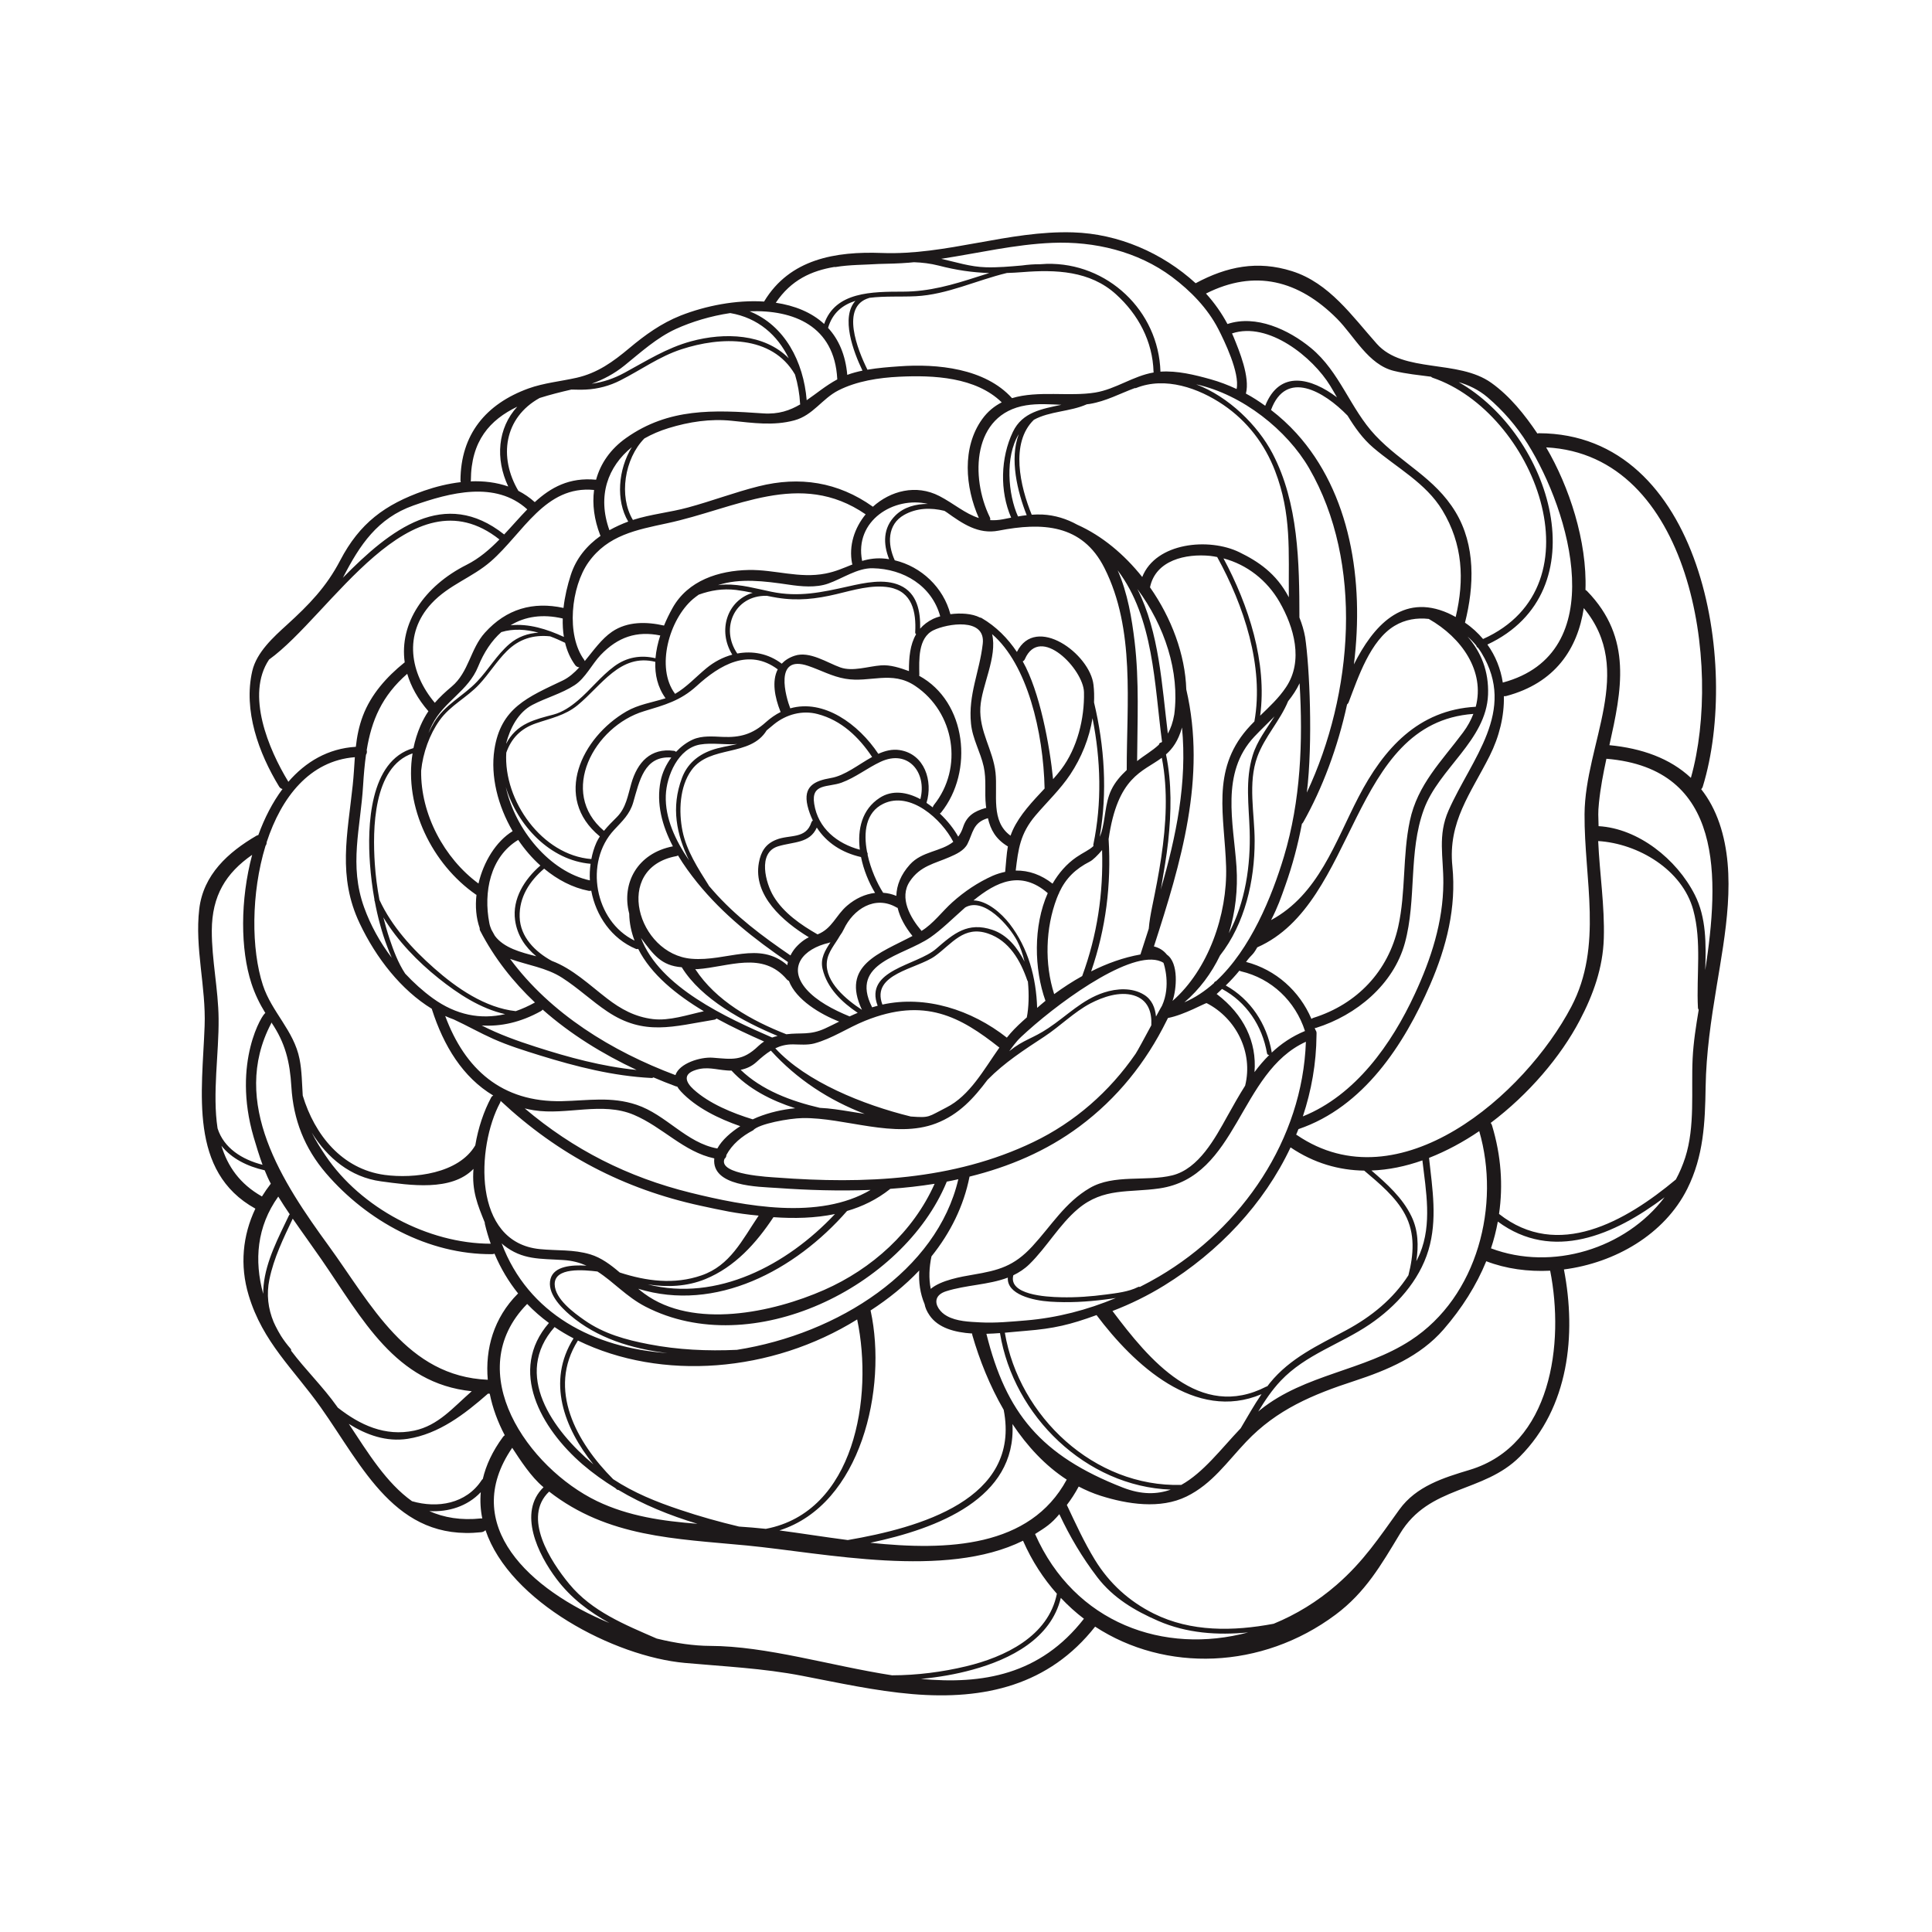 <svg version="1.0" preserveAspectRatio="xMidYMid meet" height="185" viewBox="0 0 138.75 138.75" zoomAndPan="magnify" width="185" xmlns:xlink="http://www.w3.org/1999/xlink" xmlns="http://www.w3.org/2000/svg"><defs><clipPath id="3b55f6b7f6"><path clip-rule="nonzero" d="M 14 16.543 L 125 16.543 L 125 122 L 14 122 Z M 14 16.543"></path></clipPath></defs><g clip-path="url(#3b55f6b7f6)"><path fill-rule="nonzero" fill-opacity="1" d="M 115.367 54.492 C 115.141 55.539 114.938 56.598 114.832 57.652 C 114.754 58.402 114.789 58.582 114.805 59.332 C 117.641 59.492 120.414 61.695 121.715 64.262 C 122.547 65.898 122.527 67.801 122.465 69.668 C 123.469 63.102 123.859 55.195 115.367 54.492 Z M 111.039 32.129 C 112.695 34.945 113.988 38.871 113.863 42.367 C 113.898 42.391 113.938 42.406 113.973 42.445 C 117.273 45.828 116.449 49.605 115.582 53.516 C 117.898 53.738 119.93 54.453 121.434 55.863 C 123.715 47.781 121.426 32.656 111.039 32.129 Z M 109.703 31.859 C 108.922 30.609 107.949 29.488 106.828 28.531 C 106.188 27.988 105.488 27.66 104.754 27.441 C 111.398 31.219 114.93 42.492 106.82 46.289 C 107.406 47.105 107.773 48.035 107.926 49.02 C 115.742 46.926 112.77 36.746 109.703 31.859 Z M 102.777 27.055 C 101.891 26.938 100.988 26.852 100.109 26.637 C 98.262 26.191 97.258 24.129 96.02 22.887 C 93.266 20.125 90.117 19.312 86.609 21.082 C 87.207 21.738 87.734 22.484 88.152 23.27 C 90.191 22.586 92.539 23.664 94.148 24.992 C 96.227 26.703 96.965 29.348 98.777 31.273 C 100.676 33.289 103.039 34.305 104.527 36.762 C 105.98 39.16 105.875 42.098 105.211 44.719 C 105.719 45.062 106.145 45.461 106.508 45.891 C 115.078 42.055 110.137 29.582 102.887 27.129 C 102.84 27.113 102.805 27.086 102.777 27.055 Z M 84.168 19.887 C 81.711 18.051 78.59 17.316 75.566 17.441 C 72.883 17.551 70.254 18.18 67.598 18.586 C 68.664 18.828 69.688 19.164 70.812 19.195 C 71.672 19.219 72.531 19.141 73.391 19.066 C 73.816 19.008 74.246 18.973 74.68 18.977 C 74.844 18.969 75.004 18.953 75.168 18.949 C 79.527 18.844 83.207 22.309 83.34 26.691 C 84.543 26.609 85.797 26.918 86.941 27.238 C 87.586 27.418 88.207 27.656 88.809 27.938 C 89.051 26.777 87.918 24.457 87.496 23.633 C 86.723 22.133 85.508 20.891 84.168 19.887 Z M 65.637 18.832 C 65.512 18.844 65.387 18.859 65.262 18.867 C 64.547 18.926 63.82 18.941 63.102 18.957 C 62.07 19.023 61.008 19.008 60.012 19.176 C 59.977 19.18 59.949 19.176 59.918 19.172 C 58.289 19.445 56.816 20.098 55.715 21.742 C 57.051 21.941 58.273 22.422 59.188 23.266 C 59.988 20.938 62.645 20.949 64.871 20.945 C 66.742 20.941 68.43 20.449 70.203 19.875 C 70.484 19.785 70.766 19.695 71.047 19.609 C 69.848 19.57 68.691 19.406 67.414 19.074 C 66.816 18.922 66.227 18.852 65.637 18.832 Z M 53.828 22.355 C 56.363 23.371 57.707 25.98 57.934 28.742 C 58.633 28.266 59.297 27.695 60.133 27.246 C 60.133 27.234 60.129 27.227 60.129 27.219 C 59.93 23.402 56.984 22.238 53.828 22.355 Z M 48.547 23.621 C 47.156 24.258 46.031 25.293 44.852 26.246 C 44.113 26.844 43.332 27.254 42.492 27.559 C 43.309 27.445 44.07 27.195 44.852 26.77 C 46.441 25.91 47.871 24.992 49.629 24.512 C 52.039 23.855 54.898 23.961 56.645 25.73 C 55.844 24.082 54.457 22.828 52.445 22.484 C 51.043 22.691 49.672 23.109 48.547 23.621 Z M 41.035 27.977 C 40.25 28.156 39.48 28.352 38.754 28.582 C 36.195 30 35.801 32.836 37.227 35.25 C 37.645 35.465 38.039 35.73 38.406 36.062 C 39.559 35.008 40.883 34.266 42.809 34.453 C 43.125 33.297 43.832 32.254 44.973 31.449 C 48.035 29.289 51.25 29.441 54.805 29.688 C 55.922 29.766 56.734 29.473 57.473 29.039 C 57.469 29.027 57.461 29.016 57.461 29.004 C 57.422 28.281 57.297 27.574 57.094 26.898 C 55.434 24.035 51.75 24.164 48.934 25.086 C 47.352 25.602 46.027 26.57 44.562 27.312 C 43.785 27.711 42.945 27.934 42.078 27.977 C 41.727 27.996 41.379 27.984 41.035 27.977 Z M 33.816 34.508 C 33.816 34.531 33.805 34.551 33.801 34.57 C 34.73 34.531 35.648 34.641 36.5 34.938 C 35.559 32.945 35.738 30.746 37.148 29.207 C 35.191 30.148 33.824 31.656 33.816 34.508 Z M 29.695 36.301 C 27.113 37.215 25.84 39.133 24.645 41.457 C 24.637 41.473 24.625 41.484 24.617 41.5 C 28.062 37.988 31.926 34.992 36.207 38.383 C 36.773 37.781 37.309 37.156 37.867 36.582 C 35.59 34.508 32.305 35.379 29.695 36.301 Z M 19.324 47.367 C 17.629 49.891 19.301 53.828 20.691 56.113 C 20.695 56.125 20.695 56.141 20.703 56.152 C 21.945 54.715 23.555 53.754 25.555 53.633 C 25.637 52.898 25.773 52.172 26.059 51.414 C 26.645 49.863 27.77 48.609 29.039 47.586 C 29.051 47.578 29.059 47.578 29.066 47.574 C 28.668 44.766 30.453 42.102 33.504 40.566 C 34.414 40.109 35.168 39.457 35.867 38.742 C 29.496 33.699 23.75 44.188 19.324 47.367 Z M 19.152 60.48 C 19.152 60.574 19.133 60.664 19.07 60.742 C 18.02 64.168 18.043 68.195 18.879 70.746 C 19.512 72.684 21.109 74.012 21.512 76.055 C 21.684 76.914 21.684 77.801 21.742 78.68 C 22.594 81.504 24.562 83.965 27.629 84.379 C 29.734 84.66 32.945 84.285 34.133 82.254 C 34.344 80.992 34.75 79.793 35.273 78.82 C 35.312 78.746 35.367 78.703 35.422 78.676 C 33.238 77.371 31.859 75.113 31.016 72.477 C 31.012 72.469 31.016 72.461 31.012 72.449 C 28.816 71.109 27.008 68.801 25.832 66.316 C 24.234 62.953 24.957 59.934 25.332 56.383 C 25.406 55.688 25.438 55.027 25.484 54.379 C 22.238 54.633 20.207 57.258 19.152 60.48 Z M 15.211 66.824 C 15.203 68.938 15.676 71.027 15.699 73.148 C 15.727 75.652 15.242 78.527 15.625 81.035 C 16.074 82.449 17.375 83.273 18.855 83.652 C 18.613 82.988 18.398 82.285 18.215 81.66 C 16.645 76.273 18.891 72.738 19.059 72.758 C 18.645 72.086 18.309 71.398 18.059 70.633 C 17.258 68.184 17.246 64.625 18.109 61.391 C 16.219 62.707 15.223 64.324 15.211 66.824 Z M 18.812 85.926 C 19.008 85.609 19.219 85.305 19.449 85.008 C 19.293 84.723 19.145 84.391 19.008 84.047 C 17.766 83.77 16.625 83.199 15.902 82.285 C 16.344 83.746 17.207 85.02 18.812 85.926 Z M 18.902 92.922 C 18.902 92.727 18.91 92.527 18.93 92.32 C 19.105 90.539 20.004 88.863 20.758 87.273 C 20.773 87.242 20.789 87.227 20.812 87.211 C 20.527 86.789 20.246 86.367 19.984 85.934 C 18.441 88.094 18.246 90.516 18.902 92.922 Z M 19.648 94.934 C 19.691 95.031 19.734 95.125 19.781 95.219 C 19.902 95.469 20.039 95.707 20.18 95.941 C 20.383 96.258 20.609 96.562 20.863 96.852 C 20.91 96.898 20.918 96.953 20.906 97.004 C 21.941 98.379 23.195 99.59 24.195 101 C 24.215 101.027 24.234 101.059 24.258 101.09 C 25.848 102.336 27.648 103.184 29.75 102.742 C 31.48 102.375 32.527 101.094 33.879 99.914 C 28.383 99.348 26.035 94.723 23.074 90.434 C 22.375 89.422 21.68 88.473 21.023 87.52 C 20.355 88.93 19.664 90.34 19.348 91.879 C 19.121 92.965 19.258 93.988 19.648 94.934 Z M 29.59 107.812 C 31.414 108.34 33.48 108.004 34.594 106.297 C 34.617 106.262 34.645 106.238 34.672 106.219 C 34.902 105.23 35.367 104.223 36.117 103.203 C 36.156 103.148 36.203 103.105 36.25 103.074 C 35.75 102.129 35.375 101.117 35.172 100.094 C 35.129 100.09 35.09 100.086 35.047 100.086 C 33.371 101.559 31.52 102.984 29.277 103.332 C 27.746 103.566 26.32 103.055 25.051 102.258 C 26.434 104.348 27.742 106.496 29.59 107.812 Z M 34.559 109.047 C 34.59 109.043 34.609 109.055 34.637 109.055 C 34.508 108.438 34.473 107.805 34.527 107.164 C 33.559 108.188 32.203 108.598 30.832 108.523 C 31.883 108.988 33.098 109.203 34.559 109.047 Z M 43.766 116.559 C 42.336 115.762 41.027 114.801 39.965 113.391 C 38.641 111.633 37.168 108.621 39.035 106.809 C 39.02 106.793 39.004 106.781 38.988 106.77 C 38.148 106.062 37.387 104.902 36.785 103.977 C 32.973 109.543 38.078 114.203 43.766 116.559 Z M 50.984 118.203 C 55.051 118.211 59.637 119.629 64.066 120.316 C 65.863 120.312 67.676 120.078 69.387 119.668 C 72.156 119.004 75.289 117.523 75.902 114.457 C 74.941 113.375 74.113 112.113 73.477 110.664 C 73.473 110.66 73.477 110.652 73.473 110.648 C 67.871 113.422 59.242 111.535 53.633 110.992 C 48.48 110.5 43.66 110.406 39.438 107.121 C 37.492 108.969 39.531 112.121 40.883 113.758 C 42.504 115.727 44.871 116.676 47.164 117.676 C 48.543 118.016 49.863 118.199 50.984 118.203 Z M 77.844 116.254 C 77.258 115.809 76.703 115.305 76.184 114.754 C 75.48 117.684 72.562 119.164 69.863 119.906 C 68.664 120.238 67.406 120.457 66.133 120.574 C 70.555 120.984 74.699 120.293 77.844 116.254 Z M 89.637 117.234 C 87.445 117.453 85.227 117.297 83.184 116.41 C 81.48 115.668 79.941 114.754 78.809 113.277 C 77.723 111.855 76.836 110.363 76.078 108.742 C 75.48 109.457 75.09 109.691 74.336 110.168 C 77.172 116.598 83.621 118.848 89.637 117.234 Z M 96 113.812 C 97.938 112.121 99.031 110.445 100.496 108.414 C 101.711 106.73 103.664 106.129 105.547 105.562 C 111.445 103.781 112.355 96.445 111.328 91.258 C 109.738 91.336 108.16 91.125 106.738 90.578 C 106.031 92.309 104.996 93.949 103.672 95.477 C 101.992 97.41 99.637 98.398 97.266 99.176 C 94.293 100.145 91.695 101.223 89.5 103.539 C 88.129 104.98 87.051 106.574 85.215 107.473 C 83.32 108.402 80.957 108.027 79.035 107.418 C 78.488 107.242 77.969 107.02 77.469 106.758 C 77.211 107.242 76.926 107.68 76.617 108.082 C 77.246 109.414 77.859 110.758 78.629 112.016 C 79.664 113.707 81.086 115 82.859 115.883 C 85.527 117.211 88.578 117.16 91.469 116.613 C 93.07 115.957 94.605 115.027 96 113.812 Z M 119.543 85.984 C 115.934 88.703 111.504 90.633 107.57 87.73 C 107.449 88.383 107.289 89.023 107.078 89.652 C 111.477 91.309 116.754 89.676 119.543 85.984 Z M 106.977 54.297 C 105.621 56.988 103.98 59.02 104.305 62.215 C 104.602 65.172 103.883 68.004 102.711 70.711 C 100.836 75.035 97.926 79.504 93.25 81.09 C 93.199 81.223 93.141 81.355 93.086 81.488 C 93.105 81.496 93.125 81.508 93.145 81.52 C 100.488 86.52 109.512 78.641 112.848 72.297 C 115.137 67.941 113.766 63.129 113.797 58.469 C 113.832 53.359 117.473 48.164 113.742 43.672 C 113.301 46.602 111.684 49.055 108.168 49.988 C 108.109 50.004 108.059 50 108.004 49.996 C 108.035 51.414 107.68 52.898 106.977 54.297 Z M 106.867 49.887 C 106.738 53.172 103.324 55.195 102.254 58.141 C 101.137 61.191 101.746 64.594 100.895 67.719 C 100.078 70.711 97.398 72.914 94.523 73.816 C 94.488 73.828 94.457 73.824 94.422 73.824 C 94.441 73.875 94.457 73.922 94.473 73.973 C 94.52 74.027 94.551 74.105 94.551 74.203 C 94.551 74.246 94.547 74.285 94.547 74.328 C 94.547 74.336 94.547 74.344 94.547 74.352 C 94.531 76.379 94.18 78.328 93.566 80.176 C 97.352 78.652 99.945 74.977 101.609 71.379 C 102.777 68.867 103.641 66.211 103.656 63.414 C 103.668 61.527 103.234 59.996 104.035 58.195 C 105.688 54.469 108.941 51.082 106.402 46.898 C 106.324 46.77 106.238 46.645 106.145 46.52 C 106.082 46.492 106.035 46.434 106.02 46.359 C 105.832 46.133 105.625 45.918 105.398 45.719 C 106.363 46.832 106.93 48.203 106.867 49.887 Z M 102.609 44.449 C 101.766 44.352 100.914 44.488 100.16 44.941 C 98.41 45.988 97.539 48.648 96.855 50.438 C 96.828 50.504 96.789 50.551 96.742 50.59 C 96.07 53.691 94.965 56.621 93.59 59.059 C 93.566 59.102 93.535 59.133 93.5 59.16 C 93.215 60.652 92.828 62.129 92.309 63.586 C 91.98 64.516 91.789 65.086 91.285 66.078 C 94.688 64.238 95.871 60.504 97.566 57.238 C 99.371 53.762 101.852 50.984 105.984 50.758 C 106.648 48.227 105.004 45.809 102.609 44.449 Z M 91.281 29.441 C 91.938 29.945 92.551 30.508 93.109 31.121 C 96.977 35.391 97.98 41.672 97.234 47.711 C 98.598 45.008 100.688 42.566 104.008 44.039 C 104.195 44.125 104.367 44.219 104.543 44.312 C 105.184 41.625 105.051 39.066 103.586 36.645 C 102.398 34.684 100.316 33.598 98.617 32.145 C 97.867 31.504 97.293 30.695 96.777 29.848 C 95.082 28.102 92.363 26.508 91.281 29.441 Z M 91.391 32.57 C 93.25 36.125 93.316 40.395 93.32 44.348 C 93.504 44.809 93.645 45.277 93.73 45.754 C 94.047 47.867 94.297 53.305 93.852 56.918 C 97.176 49.848 97.953 40.422 94.016 33.625 C 92.441 30.91 89.246 28.332 85.906 27.602 C 88.254 28.496 90.332 30.551 91.391 32.57 Z M 81.586 27.867 C 81.551 27.879 81.52 27.879 81.496 27.871 C 80.414 28.27 79.441 28.812 78.262 29.008 C 78.191 29.02 78.121 29.023 78.051 29.035 C 76.859 29.57 75.383 29.523 74.25 30.148 C 72.531 31.816 73.273 34.953 74.094 36.965 C 74.348 36.949 74.605 36.941 74.875 36.953 C 75.77 37 76.605 37.262 77.367 37.684 C 79.137 38.473 80.738 39.812 82.031 41.438 C 83.012 38.953 86.828 38.594 89.008 39.66 C 90.352 40.316 91.656 41.172 92.559 42.895 C 92.531 39.586 92.766 36.926 91.57 33.816 C 90.828 31.883 89.57 30.242 87.859 29.078 C 86.086 27.871 83.676 27.023 81.586 27.867 Z M 62.297 26.551 C 63.066 26.418 63.859 26.359 64.578 26.309 C 67.297 26.109 70.742 26.445 72.68 28.594 C 74.535 28.031 76.812 28.496 78.656 28.191 C 80.133 27.949 81.371 27 82.855 26.75 C 82.852 26.734 82.844 26.723 82.844 26.703 C 82.781 24.516 81.75 22.582 80.141 21.129 C 78.273 19.441 75.809 19.355 73.438 19.543 C 73.051 19.574 72.68 19.594 72.312 19.605 C 70.141 20.125 68.012 21.16 65.781 21.273 C 64.75 21.328 63.531 21.25 62.43 21.391 C 62.422 21.395 62.418 21.402 62.41 21.402 C 60.336 22.012 61.594 25.137 62.297 26.551 Z M 60.848 26.922 C 61.195 26.793 61.566 26.695 61.941 26.617 C 61.277 25.246 60.367 22.785 61.434 21.605 C 60.527 21.895 59.793 22.449 59.469 23.547 C 60.219 24.363 60.719 25.465 60.848 26.922 Z M 45.453 37.34 C 46.738 36.926 48.117 36.801 49.414 36.445 C 51.117 35.984 52.766 35.355 54.477 34.926 C 57.426 34.184 60.184 34.613 62.676 36.383 C 62.68 36.387 62.68 36.391 62.684 36.395 C 63.949 35.25 65.789 34.758 67.465 35.625 C 68.504 36.164 69.301 36.887 70.297 37.203 C 69.316 34.988 69.07 32.137 70.539 30.098 C 70.938 29.543 71.418 29.164 71.941 28.895 C 70.074 27.078 67.043 26.934 64.578 27.055 C 63.113 27.125 61.527 27.367 60.207 28.039 C 59.039 28.633 58.387 29.828 57.051 30.188 C 55.551 30.594 54.078 30.375 52.555 30.219 C 51.008 30.059 49.488 30.293 48.012 30.746 C 47.383 30.938 46.805 31.188 46.277 31.488 C 44.844 32.938 44.43 35.652 45.453 37.34 Z M 43.766 38.078 C 44.195 37.836 44.648 37.633 45.117 37.457 C 44.207 35.93 44.398 33.707 45.375 32.113 C 43.652 33.508 42.879 35.613 43.766 38.078 Z M 42.266 40.375 C 41.008 42.145 40.645 45.617 41.957 47.391 C 41.977 47.422 41.984 47.449 41.996 47.477 C 42.617 46.723 43.203 45.879 43.957 45.367 C 45.066 44.613 46.441 44.645 47.688 44.926 C 47.867 44.488 48.078 44.062 48.297 43.668 C 49.406 41.68 51.629 40.977 53.762 40.934 C 55.641 40.898 57.395 41.562 59.285 41.191 C 60.031 41.047 60.625 40.773 61.223 40.535 C 61.215 40.512 61.203 40.496 61.195 40.473 C 60.941 39.188 61.367 37.914 62.168 36.938 C 57.445 33.695 52.836 36.531 47.898 37.582 C 45.715 38.051 43.652 38.43 42.266 40.375 Z M 36.277 72.832 C 34.508 72.438 32.898 71.375 31.508 70.266 C 30 69.062 28.551 67.574 27.531 65.883 C 27.664 66.406 27.812 66.93 27.984 67.445 C 28.25 68.234 28.59 69.156 29.098 69.922 C 29.707 70.574 30.367 71.172 31.078 71.688 C 32.762 72.906 34.516 73.234 36.277 72.832 Z M 40.367 79.082 C 42.234 79.039 43.898 78.734 45.711 79.34 C 47.848 80.055 49.289 82.082 51.516 82.48 C 51.852 81.863 52.5 81.305 53.164 80.879 C 51.609 80.34 49.988 79.547 48.906 78.391 C 48.789 78.27 48.707 78.152 48.637 78.035 C 48.609 78.031 48.582 78.031 48.547 78.02 C 48.004 77.82 47.465 77.605 46.93 77.375 C 46.891 77.402 46.848 77.422 46.789 77.418 C 44.043 77.281 41.391 76.605 38.777 75.797 C 37.648 75.445 36.516 75.094 35.434 74.613 C 34.461 74.18 33.543 73.656 32.582 73.211 C 32.375 73.137 32.172 73.059 31.973 72.965 C 33.387 76.777 36.027 79.176 40.367 79.082 Z M 38.77 89.707 C 40.012 89.832 41.18 89.719 42.395 90.086 C 43.172 90.32 43.855 90.828 44.508 91.387 C 46.426 92.012 48.426 92.27 50.379 91.594 C 52.438 90.887 53.297 89.059 54.484 87.301 C 52.82 87.152 51.836 86.918 50.324 86.594 C 44.801 85.398 40.086 82.922 35.953 79.062 C 35.949 79.105 35.938 79.152 35.914 79.195 C 34.223 82.34 33.902 89.227 38.77 89.707 Z M 44.414 107.004 C 44.371 107.008 44.324 106.996 44.285 106.957 L 44.191 106.871 C 43.367 106.363 42.582 105.805 41.844 105.172 C 38.848 102.582 36.477 98.414 39.422 95.012 C 38.863 94.602 38.34 94.148 37.859 93.645 C 33.066 98.52 37.945 105.422 42.867 107.801 C 45.148 108.898 47.605 109.242 50.09 109.434 C 48.098 108.836 46.172 108.055 44.414 107.004 Z M 61.559 94.758 C 55.414 98.582 47.504 99.199 41.504 96.273 C 39.285 99.785 41.41 103.598 44.035 106.23 C 45.52 107.207 47.121 107.855 48.832 108.426 C 50.223 108.895 51.641 109.293 53.074 109.633 C 53.719 109.676 54.363 109.73 55 109.797 C 61.375 108.586 62.734 100.352 61.559 94.758 Z M 72.082 101.25 C 71.082 99.527 70.34 97.656 69.828 95.879 C 69.816 95.84 69.82 95.805 69.82 95.77 C 68.555 95.688 67.375 95.367 66.758 94.465 C 66.551 94.164 66.445 93.902 66.402 93.66 C 66.078 92.898 65.969 92.074 66.016 91.242 C 64.996 92.32 63.812 93.277 62.516 94.117 C 62.523 94.129 62.527 94.137 62.531 94.152 C 63.727 99.684 61.863 108.039 55.973 109.91 C 57.453 110.102 59.129 110.375 60.887 110.602 C 65.984 109.723 73.34 107.703 72.082 101.25 Z M 72.711 102.27 C 72.996 107.605 67.344 109.777 62.504 110.797 C 68.047 111.379 73.969 111.145 76.609 106.262 C 75.055 105.254 73.766 103.852 72.711 102.27 Z M 71.816 95.738 C 71.496 95.762 71.172 95.781 70.84 95.789 C 72.25 101.465 74.734 104.531 80.648 106.836 C 81.988 107.355 83.094 107.328 84.078 106.98 C 77.996 106.754 72.789 101.695 71.816 95.738 Z M 90.598 100.125 C 85.84 102.145 81.414 97.992 78.75 94.445 C 76.859 95.137 75.684 95.414 73.688 95.574 C 73.262 95.605 72.734 95.664 72.164 95.711 C 73.184 101.738 78.59 106.816 84.832 106.641 L 84.836 106.641 C 86.418 105.762 87.684 104.066 89.102 102.574 C 89.594 101.75 90.055 100.914 90.598 100.125 Z M 101.363 87.348 C 101.859 88.367 101.883 89.48 101.715 90.574 C 101.805 90.391 101.898 90.211 101.977 90.02 C 102.848 87.902 102.414 85.551 102.152 83.336 C 100.949 83.762 99.719 84.02 98.492 84.062 C 99.602 85.016 100.723 86.023 101.363 87.348 Z M 83.609 92.32 C 82.438 93.043 81.188 93.656 79.895 94.152 C 82.52 97.645 86.152 102.051 90.949 99.578 C 90.973 99.566 90.996 99.562 91.016 99.559 C 91.078 99.48 91.133 99.398 91.199 99.32 C 92.668 97.516 94.66 96.621 96.668 95.539 C 98.496 94.555 100.055 93.285 101.148 91.586 C 101.523 90.109 101.648 88.605 100.902 87.207 C 100.234 85.953 99.051 84.984 97.973 84.07 C 96.16 84.043 94.367 83.539 92.684 82.402 C 90.77 86.469 87.523 89.902 83.609 92.32 Z M 83.262 85.348 C 81.098 85.664 79.254 85.277 77.426 86.812 C 76.078 87.945 75.184 89.562 73.926 90.793 C 73.574 91.137 73.184 91.387 72.773 91.586 C 72.414 92.977 75.07 93.141 76.191 93.164 C 77.281 93.191 78.375 93.109 79.453 92.965 C 80.195 92.867 81.043 92.773 81.723 92.434 C 81.77 92.406 81.82 92.406 81.863 92.422 C 82.324 92.188 82.785 91.941 83.234 91.676 C 89.215 88.16 93.543 81.82 93.785 74.816 C 88.953 77.012 88.914 84.527 83.262 85.348 Z M 89.488 69.082 C 91.629 69.641 93.332 71.176 94.184 73.176 C 94.223 73.141 94.27 73.113 94.328 73.098 C 97.461 72.113 99.699 69.754 100.414 66.559 C 100.969 64.066 100.719 61.457 101.25 58.953 C 101.801 56.336 103.539 54.664 105.07 52.605 C 105.402 52.16 105.641 51.715 105.812 51.27 C 96.91 51.914 97.512 64.855 90.293 68.035 C 89.934 68.672 89.918 68.492 89.488 69.082 Z M 92.508 50.359 C 91.922 51.777 90.828 52.902 90.297 54.348 C 89.605 56.242 90.102 58.422 90.105 60.383 C 90.109 63.246 89.41 66.332 87.617 68.621 C 87 69.898 86.152 71.051 85.059 71.984 C 85.836 71.652 86.539 71.176 87.184 70.602 C 87.203 70.539 87.258 70.48 87.332 70.465 C 89.812 68.168 91.344 64.387 92.207 61.52 C 93.414 57.504 93.582 53.254 93.332 49.07 C 93.109 49.543 92.824 49.965 92.508 50.359 Z M 90.5 51.398 C 91.16 50.758 91.836 50.137 92.359 49.352 C 93.629 47.457 92.93 45.031 91.887 43.223 C 90.996 41.676 89.555 40.547 87.867 40.102 C 89.668 43.457 91.016 47.586 90.5 51.398 Z M 89.961 54.258 C 90.277 53.219 90.949 52.359 91.531 51.449 C 91.055 51.934 90.551 52.406 90.078 52.91 C 87.637 55.512 88.586 59.074 88.801 62.246 C 88.906 63.867 88.727 65.504 88.25 67.023 C 89.441 64.801 89.824 62.125 89.746 59.645 C 89.688 57.828 89.418 56.027 89.961 54.258 Z M 85.195 49.512 C 86.664 55.844 84.812 61.965 82.871 67.969 C 83.246 68.062 83.562 68.254 83.805 68.562 C 84.668 69.16 84.496 71.066 84.207 71.883 C 86.773 69.645 88.156 65.691 88.055 62.246 C 87.949 58.645 86.973 55.379 89.551 52.383 C 89.723 52.184 89.902 51.996 90.086 51.812 C 90.797 47.859 89.32 43.465 87.414 40.004 C 87.25 39.973 87.086 39.941 86.914 39.922 C 85.172 39.75 82.992 40.219 82.59 42.18 C 84.133 44.383 85.117 47.008 85.195 49.512 Z M 83.871 52.684 C 84.074 52.324 84.234 51.879 84.332 51.309 C 84.73 48.242 83.645 44.953 81.684 42.301 C 83.258 45.422 83.441 49.219 83.871 52.684 Z M 81.484 46.074 C 81.824 48.926 81.68 51.797 81.664 54.66 C 82.172 54.246 82.738 53.941 83.23 53.48 C 83.238 53.387 83.316 53.328 83.398 53.324 C 83.414 53.305 83.434 53.293 83.453 53.273 C 82.902 49.137 82.859 44.383 80.266 40.957 C 80.984 42.574 81.289 44.445 81.484 46.074 Z M 61.914 40.273 C 61.914 40.277 61.914 40.281 61.914 40.285 C 62.418 40.137 62.961 40.051 63.621 40.125 C 63.699 40.133 63.777 40.148 63.855 40.16 C 63.418 39.062 63.406 37.906 64.309 37.016 C 64.922 36.41 65.781 36.188 66.637 36.188 C 64.199 35.625 61.344 37.387 61.914 40.273 Z M 52.102 41.98 C 53.211 41.957 54.312 42.273 55.391 42.496 C 57.371 42.906 59.016 42.539 60.93 42.113 C 62.078 41.855 63.516 41.535 64.641 42.043 C 65.875 42.598 66.113 43.918 66.082 45.148 C 66.32 44.871 66.629 44.633 67.023 44.441 C 67.164 44.375 67.336 44.316 67.523 44.262 C 66.922 42.07 64.902 40.852 62.672 40.809 C 61.578 40.785 60.5 41.551 59.48 41.91 C 58.605 42.223 57.531 42.121 56.645 41.988 C 54.914 41.734 53.152 41.504 51.559 42.023 C 51.734 42.004 51.91 41.98 52.102 41.98 Z M 48.473 49.816 C 48.477 49.82 48.477 49.828 48.48 49.832 C 49.312 49.352 49.988 48.602 50.727 47.992 C 51.289 47.527 51.926 47.195 52.59 47.016 C 51.523 45.293 52.211 43.129 54.055 42.574 C 53.66 42.492 53.262 42.418 52.859 42.367 C 51.891 42.254 51.039 42.398 50.18 42.707 C 50.043 42.805 49.906 42.906 49.77 43.02 C 48.062 44.48 47.078 47.945 48.473 49.816 Z M 46.246 51.078 C 42.672 52.16 40.086 56.898 43.375 59.668 C 43.664 59.312 43.996 58.984 44.309 58.672 C 44.961 58.012 45.086 57.141 45.336 56.277 C 45.773 54.742 46.727 53.699 48.398 53.922 C 48.465 53.93 48.512 53.961 48.551 53.996 C 48.906 53.621 49.32 53.305 49.773 53.105 C 50.422 52.82 51.207 52.891 51.891 52.922 C 53.152 52.98 54.051 52.727 55 51.867 C 55.348 51.555 55.707 51.312 56.066 51.133 C 56.062 51.121 56.051 51.113 56.047 51.098 C 55.641 50.086 55.418 48.918 55.855 48.07 C 53.773 46.52 51.691 47.75 50.031 49.266 C 48.859 50.332 47.738 50.625 46.246 51.078 Z M 47.062 47.531 C 44.543 46.906 43.203 49.234 41.473 50.652 C 40.566 51.391 39.559 51.578 38.484 51.949 C 37.375 52.332 36.715 53.043 36.359 54.055 C 36.152 57.504 38.934 61.422 42.469 61.695 C 42.547 61.281 42.668 60.879 42.84 60.496 C 42.906 60.348 42.992 60.207 43.082 60.066 C 43.078 60.066 43.074 60.062 43.07 60.062 C 39.688 57.281 41.762 52.965 44.984 51.094 C 45.84 50.598 46.797 50.457 47.73 50.168 C 47.754 50.16 47.773 50.152 47.797 50.145 C 47.223 49.348 47.027 48.449 47.062 47.531 Z M 41.266 49.207 C 40.312 49.824 39.238 50.098 38.238 50.621 C 37.215 51.156 36.633 52.297 36.352 53.379 C 36.355 53.383 36.355 53.391 36.359 53.395 C 36.688 52.766 37.172 52.266 37.891 51.922 C 38.477 51.641 39.117 51.484 39.742 51.32 C 40.406 51.145 40.988 50.742 41.504 50.305 C 42.418 49.531 43.152 48.562 44.121 47.848 C 45.012 47.191 46.031 47.023 47.074 47.273 C 47.121 46.727 47.242 46.176 47.418 45.637 C 45.723 45.293 44.379 45.746 43.141 47.035 C 42.52 47.684 42.043 48.703 41.266 49.207 Z M 38.969 72.504 C 38.941 72.547 38.902 72.586 38.844 72.617 C 37.375 73.434 35.945 73.734 34.594 73.645 C 35.852 74.289 37.141 74.75 38.48 75.18 C 40.844 75.941 43.25 76.594 45.719 76.84 C 43.289 75.703 40.969 74.273 38.969 72.504 Z M 51.195 75.961 C 52.574 76.066 53.305 76.238 54.469 75.117 C 54.598 74.992 54.734 74.891 54.875 74.797 C 53.816 74.332 52.637 73.789 51.465 73.148 C 51.422 73.188 51.367 73.223 51.289 73.234 C 48.352 73.715 46.266 74.414 43.625 72.648 C 42.496 71.895 41.512 70.949 40.363 70.215 C 39.234 69.488 37.875 69.316 36.633 68.863 C 39.543 72.805 43.953 75.504 48.508 77.211 C 48.781 76.367 50.297 75.891 51.195 75.961 Z M 54.395 80.238 C 55.273 79.887 56.188 79.68 57.109 79.59 C 55.391 79.035 53.746 78.203 52.535 76.887 C 52.426 76.887 52.312 76.887 52.199 76.875 C 51.391 76.816 50.781 76.582 49.969 76.84 C 49 77.145 49.258 77.734 49.812 78.238 C 50.926 79.254 52.598 79.941 54.059 80.387 C 54.176 80.332 54.289 80.281 54.395 80.238 Z M 55.809 84.57 C 62.059 85.039 68.453 84.781 74.203 82.023 C 77.18 80.598 79.688 78.391 81.555 75.68 C 81.672 75.512 82.211 74.512 82.684 73.633 C 82.73 72.691 82.461 71.797 81.414 71.484 C 80.398 71.184 79.215 71.594 78.316 72.059 C 77.129 72.684 76.121 73.711 74.996 74.449 C 73.555 75.395 72.133 76.312 70.922 77.547 C 69.945 78.848 68.887 80.039 67.219 80.68 C 64.258 81.812 60.664 80.246 57.637 80.297 C 56.691 80.312 54.48 80.707 54.086 81.176 C 53.273 81.598 52.578 82.184 52.168 82.945 C 52.168 83.059 52.117 83.156 52.035 83.219 C 52.035 83.223 52.031 83.227 52.031 83.227 C 51.547 84.375 55.355 84.535 55.809 84.57 Z M 62.523 85.457 C 60.262 85.543 57.996 85.473 55.809 85.316 C 54.461 85.223 51.09 85.219 51.297 83.191 C 49.098 82.723 47.59 80.938 45.516 80.062 C 43.234 79.098 40.699 80.113 38.332 79.734 C 38.109 79.699 37.895 79.652 37.684 79.602 C 41.184 82.562 45.07 84.539 49.602 85.66 C 53.5 86.621 58.812 87.645 62.523 85.457 Z M 59.965 87.188 C 58.543 87.484 57.043 87.52 55.547 87.414 C 54.305 89.289 52.777 90.988 50.66 91.859 C 49.336 92.402 47.914 92.457 46.523 92.242 C 51.492 93.496 56.508 90.867 59.965 87.188 Z M 46.266 92.898 C 49.789 95.492 55.516 94.258 59.184 92.641 C 62.621 91.129 65.586 88.461 67.121 85.016 C 66.066 85.184 65 85.305 63.93 85.379 C 63.922 85.387 63.918 85.395 63.91 85.402 C 62.973 86.145 61.934 86.648 60.832 86.969 C 57.105 91.238 51.406 94.27 45.836 92.555 C 45.977 92.676 46.121 92.793 46.266 92.898 Z M 73.77 74.066 C 73.062 74.703 73.031 74.75 72.48 75.492 C 73.539 74.641 74.141 74.605 75.285 73.84 C 76.633 72.945 77.715 71.789 79.281 71.281 C 80.203 70.98 81.305 70.91 82.16 71.438 C 82.73 71.789 82.961 72.379 83.02 73.004 C 83.262 72.562 83.438 72.238 83.449 72.234 C 84.109 70.793 83.594 69.23 83.555 69.145 C 81.664 67.965 76.504 71.613 73.77 74.066 Z M 78.277 61.871 C 77.234 62.402 76.547 63.074 76.074 64.086 C 76.066 64.141 76.039 64.191 76.008 64.238 C 75.973 64.328 75.93 64.414 75.895 64.512 C 75.082 66.656 75.008 69.215 75.707 71.395 C 76.352 70.922 77.023 70.484 77.719 70.098 C 78.801 67.156 79.246 64.156 79.148 61.047 C 78.848 61.414 78.48 61.77 78.277 61.871 Z M 76.859 55.625 C 76.148 56.691 75.191 57.598 74.367 58.566 C 73.262 59.871 73.129 60.98 72.945 62.52 C 73.895 62.504 74.793 62.832 75.59 63.461 C 76.027 62.711 76.59 62.051 77.305 61.559 C 77.793 61.223 78.203 61.066 78.531 60.758 C 78.52 60.727 78.512 60.695 78.52 60.652 C 79.145 57.664 79.055 54.57 78.461 51.578 C 78.23 53.02 77.664 54.414 76.859 55.625 Z M 75.629 55.957 C 75.836 55.723 76.035 55.488 76.215 55.25 C 77.371 53.719 77.891 51.598 77.848 49.711 C 77.812 48.07 74.703 44.832 73.605 47.332 C 73.57 47.422 73.512 47.465 73.449 47.496 C 74.68 49.668 75.387 53.547 75.629 55.957 Z M 65.793 45.547 C 65.754 45.52 65.723 45.477 65.727 45.41 C 65.809 43.941 65.508 42.477 63.867 42.184 C 62.621 41.965 61.262 42.387 60.059 42.672 C 58.613 43.016 57.289 43.168 55.801 42.926 C 55.551 42.887 55.305 42.836 55.055 42.785 C 55.051 42.785 55.047 42.789 55.043 42.789 C 52.734 42.754 51.715 45.145 52.949 46.934 C 54.043 46.727 55.18 46.934 56.141 47.664 C 56.367 47.426 56.668 47.223 57.078 47.09 C 58.148 46.738 59.414 47.602 60.355 47.934 C 61.242 48.246 62.344 47.855 63.266 47.785 C 63.934 47.73 64.656 47.969 65.273 48.195 C 65.273 48.195 65.273 48.195 65.277 48.195 C 65.273 47.227 65.355 46.293 65.793 45.547 Z M 65.73 49.262 C 64.047 48.125 62.469 49.051 60.711 48.746 C 59.75 48.582 58.969 48.137 58.047 47.824 C 55.539 46.969 56.449 50.09 56.754 50.871 C 59.148 50.188 61.652 51.988 63.078 54.137 C 63.574 53.914 64.078 53.789 64.602 53.867 C 66.406 54.141 67.016 56.094 66.539 57.66 C 66.691 57.762 66.84 57.871 66.988 57.984 C 67 57.93 67.023 57.871 67.062 57.82 C 69.207 55.152 68.559 51.164 65.73 49.262 Z M 49.672 55.293 C 48.797 56.484 48.734 58.297 49.016 59.684 C 49.305 61.102 50.133 62.367 50.891 63.574 C 50.895 63.586 50.898 63.594 50.902 63.605 C 51 63.723 51.102 63.84 51.203 63.953 C 52.84 65.816 54.746 67.234 56.77 68.617 C 56.82 68.516 56.875 68.414 56.945 68.312 C 57.172 67.961 57.645 67.516 58.09 67.312 C 56.242 66.191 54.07 64.312 54.5 61.957 C 54.645 61.16 54.98 60.609 55.746 60.305 C 56.695 59.918 57.879 60.289 58.273 59.055 C 58.297 58.992 58.332 58.953 58.375 58.926 C 58.219 58.598 58.082 58.246 57.992 57.863 C 57.672 56.48 58.477 56.078 59.668 55.875 C 60.68 55.707 61.645 54.906 62.633 54.363 C 61.676 52.926 60.422 51.727 58.719 51.281 C 57.613 50.988 56.461 51.309 55.59 52.012 C 55.406 52.16 55.234 52.309 55.059 52.453 C 53.879 54.387 51 53.484 49.672 55.293 Z M 47.816 57.125 C 47.754 58.766 48.512 60.367 49.484 61.785 C 48.594 59.934 48.176 58.004 48.977 55.871 C 49.348 54.883 50.09 54.242 51.062 53.887 C 51.664 53.664 52.328 53.582 52.949 53.434 C 52.07 53.504 51.141 53.324 50.285 53.469 C 48.707 53.734 47.867 55.715 47.816 57.125 Z M 45.57 67.551 C 45.34 66.945 45.199 66.301 45.188 65.613 C 44.617 63.434 45.773 61.277 48.324 60.781 C 47.559 59.316 47.113 57.711 47.445 56.082 C 47.562 55.492 47.836 54.91 48.211 54.402 C 46.262 54.262 45.922 56.09 45.473 57.637 C 45.223 58.488 44.695 58.961 44.105 59.598 C 41.941 61.918 42.699 66.152 45.57 67.551 Z M 55.453 74.512 C 55.578 74.469 55.711 74.43 55.844 74.398 C 53.383 73.371 50.371 71.758 48.961 69.465 C 47.488 69.355 46.918 68.555 46.035 67.363 C 47.367 70.898 52.203 73.098 55.453 74.512 Z M 55.363 75.453 C 55.004 75.676 54.668 75.957 54.328 76.27 C 53.988 76.582 53.602 76.75 53.191 76.832 C 54.715 78.301 56.816 79.082 58.879 79.562 C 59.246 79.582 59.609 79.613 59.973 79.664 C 60.676 79.758 61.387 79.887 62.098 79.996 C 59.539 79.016 57.227 77.512 55.363 75.453 Z M 62.137 73.305 C 60.883 73.809 59.773 74.586 58.473 74.938 C 57.996 75.062 57.449 75.012 56.965 75.004 C 56.473 74.996 56.059 75.105 55.68 75.285 C 57.891 77.695 61.992 79.344 65.406 80.184 C 66.809 80.289 66.629 80.211 67.961 79.539 C 69.652 78.684 70.645 76.828 71.773 75.234 C 68.977 73.023 66.414 71.586 62.137 73.305 Z M 73.82 70.484 C 73.805 70.469 73.793 70.449 73.781 70.422 C 73.285 68.98 72.477 67.555 70.957 67.043 C 69.215 66.453 68.375 67.773 67.152 68.66 C 65.852 69.598 62.531 69.922 63.371 72.145 C 66.469 71.461 69.762 72.516 72.309 74.52 C 72.48 74.309 72.652 74.105 72.836 73.918 C 73.246 73.492 73.742 73.074 73.742 73.066 C 73.879 72.375 73.914 71.441 73.82 70.484 Z M 68.207 61.547 C 67.102 62.031 66.082 62.184 65.34 63.297 C 64.547 64.484 65.395 65.926 66.164 66.832 C 66.168 66.84 66.168 66.848 66.176 66.855 C 66.176 66.855 66.176 66.855 66.18 66.855 C 67.016 66.348 67.668 65.449 68.391 64.801 C 69.258 64.023 70.223 63.375 71.285 62.898 C 71.59 62.766 71.891 62.676 72.188 62.613 C 72.254 61.98 72.277 61.375 72.383 60.777 C 72.371 60.773 72.363 60.773 72.352 60.77 C 71.504 60.25 71.141 59.59 70.949 58.758 C 69.867 59.066 69.875 59.836 69.484 60.602 C 69.238 61.09 68.672 61.344 68.207 61.547 Z M 63.43 57.727 C 62.172 58.34 61.996 59.773 62.273 61.203 C 62.312 61.258 62.324 61.324 62.309 61.391 C 62.535 62.422 62.988 63.434 63.426 64.117 C 63.746 64.137 64.062 64.211 64.371 64.34 C 64.395 63.578 64.691 62.816 65.344 62.09 C 66.219 61.121 67.574 61.172 68.461 60.457 C 67.633 58.84 65.371 56.781 63.43 57.727 Z M 58.473 57.73 C 58.746 59.496 60.133 60.59 61.75 61.023 C 61.57 59.562 61.898 58.125 63.18 57.297 C 64.082 56.711 65.133 56.879 66.098 57.391 C 66.586 55.492 65.223 53.773 63.227 54.715 C 62.266 55.168 61.445 55.836 60.438 56.207 C 59.465 56.562 58.238 56.234 58.473 57.73 Z M 60.84 65.039 C 61.438 64.527 62.133 64.207 62.844 64.125 C 62.398 63.387 62.023 62.48 61.836 61.551 C 60.461 61.238 59.359 60.52 58.66 59.434 C 58.145 60.582 57 60.438 55.875 60.781 C 54.379 61.242 54.996 63.445 55.551 64.363 C 56.266 65.559 57.531 66.43 58.715 67.105 C 59.773 66.684 60.016 65.742 60.84 65.039 Z M 67.227 68.141 C 68.5 67.035 69.504 66.184 71.277 66.781 C 72.348 67.145 73.074 68.062 73.582 69.066 C 73.449 68.516 73.273 68 73.039 67.555 C 72.465 66.477 70.66 64.391 69.316 65.172 C 68.445 65.941 67.613 66.77 66.816 67.32 C 64.848 68.676 61 69.102 62.621 72.316 C 62.625 72.324 62.625 72.332 62.629 72.344 C 62.762 72.301 62.898 72.266 63.031 72.23 C 62.043 69.645 65.848 69.34 67.227 68.141 Z M 65.531 67.219 C 65.004 66.57 64.629 65.891 64.465 65.199 C 64.445 65.191 64.43 65.191 64.406 65.18 C 62.828 64.254 61.266 65.316 60.602 66.73 C 60.52 66.906 60.426 67.055 60.324 67.191 C 59.973 67.816 59.453 68.363 59.383 69.086 C 59.238 70.535 60.809 71.812 61.902 72.523 C 60.391 69.309 63.152 68.48 65.531 67.219 Z M 57.926 71.062 C 58.652 71.879 59.816 72.504 61.016 72.996 C 61.207 72.902 61.402 72.824 61.598 72.738 C 60.457 71.973 59.398 70.965 59.074 69.582 C 58.898 68.828 59.262 68.25 59.641 67.672 C 59.602 67.684 59.57 67.703 59.531 67.711 C 57.684 68.137 56.52 69.469 57.926 71.062 Z M 56.586 69.09 C 54.156 67.426 51.941 65.691 50.062 63.371 C 49.582 62.773 49.105 62.125 48.691 61.434 C 48.656 61.461 48.613 61.48 48.559 61.488 C 43.992 62.344 45.781 68.531 49.66 68.855 C 52.191 69.066 54.508 67.543 56.543 69.316 C 56.555 69.238 56.562 69.164 56.586 69.09 Z M 56.512 70.344 C 54.762 68.27 52.352 69.441 50.074 69.602 C 50.023 69.605 49.977 69.598 49.93 69.598 C 51.418 71.875 53.984 73.305 56.473 74.277 C 57.516 74.145 58.16 74.363 59.258 73.859 C 59.598 73.703 59.934 73.535 60.266 73.367 C 58.902 72.836 57.168 71.797 56.656 70.445 C 56.605 70.426 56.559 70.395 56.512 70.344 Z M 75.246 64.141 C 73.309 62.465 71.543 63.336 69.914 64.664 C 70.887 64.684 71.906 65.57 72.516 66.359 C 73.848 68.09 74.418 70.223 74.484 72.383 C 74.684 72.215 74.875 72.039 75.082 71.875 C 74.27 69.602 74.191 66.52 75.246 64.141 Z M 42.281 63.977 C 41.117 63.75 40.031 63.176 39.078 62.383 C 38.031 63.277 37.277 64.434 37.32 65.855 C 37.359 67.293 38.438 68.359 39.629 69.008 C 41.117 69.562 42.359 70.758 43.59 71.703 C 44.586 72.473 45.602 73.031 46.891 73.188 C 48.07 73.328 49.352 72.887 50.547 72.625 C 48.574 71.441 46.754 69.977 45.832 68.145 C 45.785 68.164 45.73 68.172 45.664 68.145 C 43.922 67.414 42.797 65.77 42.461 63.965 C 42.406 63.98 42.348 63.988 42.281 63.977 Z M 42.363 63.227 C 42.34 62.828 42.359 62.43 42.414 62.035 C 39.527 61.789 37.16 59.312 36.324 56.516 C 36.996 59.59 39.488 62.609 42.363 63.227 Z M 38.809 62.16 C 38.211 61.625 37.676 61 37.215 60.32 C 35.191 61.543 34.715 64.094 35.141 66.285 C 35.172 66.457 35.227 66.613 35.289 66.758 C 35.371 66.91 35.453 67.059 35.539 67.207 C 36.184 68.078 37.41 68.395 38.512 68.676 C 37.723 68.023 37.145 67.176 36.992 66.09 C 36.777 64.539 37.684 63.133 38.809 62.16 Z M 66.008 48.531 C 69.434 50.398 69.941 55.418 67.59 58.348 C 67.562 58.383 67.527 58.406 67.496 58.426 C 68.062 58.957 68.523 59.555 68.816 60.086 C 68.957 59.898 69.078 59.68 69.164 59.406 C 69.43 58.594 69.973 58.258 70.766 58.035 C 70.789 58.027 70.809 58.031 70.828 58.031 C 70.82 57.965 70.809 57.898 70.801 57.828 C 70.699 56.883 70.855 56.016 70.648 55.062 C 70.414 54 69.844 53.078 69.734 51.969 C 69.523 49.883 70.352 48.242 70.578 46.234 C 70.793 44.316 68.012 44.789 67.039 45.262 C 65.914 45.805 66.008 47.422 66.023 48.449 C 66.023 48.48 66.016 48.504 66.008 48.531 Z M 70.406 50.809 C 70.312 52.539 71.32 53.855 71.496 55.492 C 71.66 57.043 71.129 58.98 72.574 60.016 C 72.621 59.883 72.672 59.75 72.734 59.613 C 73.246 58.504 74.148 57.562 75.02 56.629 C 74.93 52.559 73.777 47.715 71.25 45.543 C 71.641 47.18 70.488 49.266 70.406 50.809 Z M 83.395 61.582 C 83.746 59.223 83.895 56.777 83.438 54.422 C 82.055 55.445 80.266 55.758 79.617 60.258 C 79.617 60.262 79.617 60.262 79.617 60.266 C 79.816 63.539 79.422 66.68 78.363 69.762 C 79.496 69.191 80.688 68.762 81.902 68.547 C 82.102 67.934 82.305 67.312 82.5 66.695 C 82.543 66.172 82.637 65.652 82.742 65.129 C 82.984 63.949 83.219 62.773 83.395 61.582 Z M 83.895 60.426 C 83.773 61.527 83.582 62.621 83.395 63.711 C 83.387 63.773 83.371 63.836 83.359 63.895 C 84.469 60.074 85.27 56.191 84.887 52.238 C 84.883 52.254 84.879 52.266 84.879 52.277 C 84.613 53.207 84.215 53.762 83.738 54.18 C 84.164 56.234 84.117 58.34 83.895 60.426 Z M 91.328 75.598 C 92 74.965 92.773 74.434 93.719 74.043 C 93.027 71.902 91.328 70.27 89.113 69.754 C 89.074 69.746 89.043 69.727 89.012 69.707 C 88.703 70.086 88.375 70.438 88.031 70.773 C 89.809 71.762 90.977 73.527 91.328 75.551 C 91.332 75.566 91.328 75.582 91.328 75.598 Z M 90.094 76.996 C 90.418 76.555 90.77 76.145 91.152 75.766 C 91.078 75.77 91.008 75.734 90.992 75.641 C 90.648 73.66 89.512 71.965 87.762 71.023 C 87.629 71.145 87.504 71.277 87.371 71.391 C 87.379 71.395 87.387 71.395 87.398 71.402 C 89.312 72.863 90.273 74.816 90.094 76.996 Z M 67.398 93.949 C 67.406 93.961 67.414 93.973 67.422 93.984 C 67.555 94.188 67.758 94.375 68 94.508 C 68.699 94.902 69.621 94.926 70.395 94.969 C 71.492 95.027 72.598 94.918 73.688 94.828 C 75.93 94.641 78.086 94.074 80.137 93.219 C 79.871 93.262 79.609 93.297 79.355 93.328 C 78.051 93.496 76.73 93.566 75.418 93.48 C 74.16 93.398 72.297 92.957 72.379 91.754 C 70.988 92.281 69.379 92.277 67.945 92.734 C 67.184 92.977 67.117 93.5 67.398 93.949 Z M 69.883 91.543 C 71.711 91.234 72.816 90.941 74.141 89.504 C 75.504 88.027 76.488 86.352 78.27 85.316 C 79.996 84.309 82.328 84.871 84.195 84.41 C 86.09 83.938 87.266 81.742 88.133 80.18 C 88.559 79.418 88.973 78.676 89.422 77.969 C 90.016 75.578 88.773 73.129 86.66 72.043 C 86.586 72.004 85.047 72.891 83.879 73.109 C 83.844 73.18 83.809 73.246 83.781 73.305 C 82.289 76.32 80.227 78.887 77.527 80.898 C 75.145 82.672 72.457 83.801 69.629 84.5 C 69.211 86.621 68.246 88.547 66.895 90.23 C 66.73 91.016 66.691 91.809 66.844 92.562 C 67.582 91.938 69.027 91.688 69.883 91.543 Z M 39.836 92.246 C 39.863 93.297 41.207 94.273 41.965 94.805 C 43.355 95.785 44.949 96.223 46.602 96.539 C 48.676 96.941 50.812 97.039 52.922 96.941 C 60.207 95.793 67.293 91.246 68.824 84.688 C 68.547 84.75 68.266 84.812 67.984 84.863 C 67.98 84.879 67.98 84.891 67.977 84.906 C 64.848 92.441 53.992 97.793 46.344 93.832 C 44.98 93.125 44.066 92.055 42.906 91.316 C 41.93 91.199 39.805 90.992 39.836 92.246 Z M 39.828 95.305 C 36.82 98.711 39.668 102.703 42.617 105.168 C 40.516 102.555 39.246 99.211 41.191 96.117 C 40.719 95.871 40.262 95.602 39.828 95.305 Z M 47.926 97.172 C 45.359 96.867 42.871 96.094 40.953 94.457 C 40.266 93.871 39.27 92.859 39.535 91.852 C 39.781 90.918 41.078 90.832 42.121 90.895 C 41.633 90.68 41.094 90.531 40.461 90.492 C 38.805 90.383 37.523 90.504 36.16 89.414 C 36.113 89.379 36.074 89.332 36.027 89.293 C 37.938 94.371 42.645 96.805 47.926 97.172 Z M 29.629 54.105 C 26.781 55.086 26.754 59.586 26.918 62.035 C 26.973 62.902 27.09 63.77 27.25 64.625 C 28.133 66.539 29.617 68.156 31.184 69.539 C 32.785 70.957 34.848 72.383 37.039 72.617 C 37.5 72.457 37.961 72.25 38.418 71.996 C 36.848 70.512 35.496 68.805 34.488 66.848 C 34.449 66.781 34.445 66.715 34.449 66.652 C 34.191 65.918 34.125 65.094 34.219 64.262 C 34.207 64.258 34.195 64.258 34.184 64.25 C 31.031 62.062 29.008 57.953 29.629 54.105 Z M 39.504 45.699 C 38.305 45.574 37.273 45.891 36.398 46.762 C 35.668 47.488 35.125 48.383 34.426 49.137 C 33.535 50.102 32.344 50.645 31.566 51.738 C 30.855 52.734 30.371 54.07 30.246 55.348 C 30.199 58.465 31.898 61.641 34.363 63.453 C 34.727 61.895 35.617 60.43 36.816 59.691 C 35.754 57.871 35.219 55.746 35.504 53.848 C 35.957 50.824 37.918 50.062 40.414 48.871 C 40.859 48.656 41.246 48.316 41.605 47.926 C 41.5 47.918 41.391 47.875 41.312 47.77 C 40.957 47.285 40.723 46.742 40.582 46.164 C 40.234 45.996 39.875 45.836 39.504 45.699 Z M 36.004 45.395 C 35.312 46.004 34.754 46.844 34.34 47.867 C 33.629 49.633 31.891 50.359 31.047 52.023 C 30.938 52.23 30.852 52.441 30.77 52.652 C 30.895 52.391 31.023 52.137 31.168 51.895 C 31.938 50.602 33.246 50.012 34.25 48.961 C 35.078 48.098 35.676 47.031 36.59 46.246 C 37.203 45.723 37.914 45.484 38.668 45.434 C 37.781 45.199 36.875 45.129 36.004 45.395 Z M 40.496 45.742 C 40.426 45.312 40.402 44.863 40.414 44.418 C 38.961 44.078 37.699 44.273 36.668 44.906 C 37.957 44.766 39.285 45.18 40.496 45.742 Z M 71.719 38.109 C 70.258 38.395 69.121 37.602 67.996 36.797 C 67.941 36.758 67.883 36.723 67.828 36.688 C 66.848 36.445 65.832 36.473 64.93 36.98 C 63.707 37.672 63.734 39.094 64.254 40.227 C 64.254 40.23 64.254 40.234 64.254 40.238 C 66.176 40.695 67.754 42.199 68.254 44.109 C 68.98 44.016 69.797 44.051 70.383 44.352 C 70.418 44.352 70.457 44.363 70.492 44.383 C 71.543 44.996 72.371 45.84 73.031 46.82 C 74.391 44.102 78.281 46.961 78.531 49.184 C 78.582 49.602 78.586 50.023 78.57 50.445 C 79.324 53.602 79.539 56.898 78.977 60.098 C 79.008 60.027 79.039 59.961 79.066 59.879 C 79.406 58.855 79.336 57.711 79.812 56.723 C 80.078 56.168 80.477 55.715 80.918 55.301 C 80.91 50.516 81.539 45.191 79.316 40.789 C 77.723 37.625 74.824 37.504 71.719 38.109 Z M 73.164 31.184 C 72.168 32.801 72.395 35.512 73.109 37.09 C 73.316 37.051 73.527 37.023 73.734 37 C 73.066 35.312 72.492 32.957 73.164 31.184 Z M 71.113 37.355 C 71.398 37.371 71.695 37.355 72.027 37.293 C 72.23 37.254 72.422 37.215 72.617 37.176 C 71.789 35.266 71.855 32.875 72.742 31.016 C 73.426 29.586 74.84 29.367 76.227 29.07 C 75.383 29.035 74.531 28.973 73.691 29.109 C 69.82 29.734 69.688 34.285 71.082 37.137 C 71.121 37.215 71.125 37.285 71.113 37.355 Z M 102.586 89.785 C 101.922 92 100.246 93.832 98.375 95.105 C 96.266 96.539 93.77 97.27 91.98 99.16 C 91.352 99.824 90.84 100.586 90.363 101.375 C 90.418 101.324 90.477 101.277 90.535 101.23 C 93.73 98.68 97.938 98.457 101.309 96.258 C 106.148 93.105 107.766 86.512 106.234 81.234 C 105.086 82.016 103.871 82.668 102.629 83.156 C 102.871 85.383 103.242 87.59 102.586 89.785 Z M 37.188 92.91 C 37.195 92.902 37.203 92.902 37.211 92.895 C 36.535 92.051 35.961 91.102 35.512 90.031 C 35.465 90.055 35.41 90.07 35.344 90.07 C 30.766 90.105 26.363 87.691 23.418 84.266 C 21.867 82.457 21.07 80.418 20.926 78.055 C 20.82 76.262 20.492 74.906 19.492 73.43 C 19.484 73.453 19.484 73.477 19.473 73.5 C 16.477 79.207 20.328 84.969 23.594 89.457 C 26.656 93.664 29.219 98.848 35.031 99.09 C 34.836 96.875 35.453 94.652 37.188 92.91 Z M 34.004 83.945 C 32.422 85.582 29.43 85.117 27.359 84.84 C 25.164 84.543 23.496 83.141 22.391 81.344 C 22.68 81.93 23.035 82.484 23.387 83.004 C 25.91 86.746 30.742 89.316 35.242 89.32 C 35.078 88.863 34.938 88.387 34.82 87.891 C 34.812 87.859 34.816 87.832 34.816 87.801 C 34.312 86.555 33.875 85.543 34.004 83.945 Z M 26.285 54.203 C 26.188 54.895 26.125 55.617 26.078 56.383 C 25.891 59.5 25.051 62.125 26.152 65.172 C 26.613 66.453 27.293 67.68 28.133 68.785 C 28.016 68.516 27.906 68.242 27.809 67.984 C 27.41 66.934 27.121 65.836 26.914 64.727 C 26.91 64.719 26.906 64.711 26.902 64.703 C 26.887 64.668 26.887 64.633 26.891 64.598 C 26.738 63.75 26.633 62.891 26.57 62.035 C 26.371 59.391 26.516 54.621 29.691 53.727 C 29.805 53.184 29.969 52.645 30.195 52.125 C 30.367 51.73 30.555 51.391 30.766 51.078 C 30.004 50.199 29.512 49.293 29.246 48.391 C 27.414 49.984 26.68 51.758 26.336 53.867 C 26.367 53.98 26.352 54.109 26.285 54.203 Z M 42.664 35.188 C 39.148 34.84 37.562 38.301 35.25 40.316 C 33.906 41.488 32.238 41.992 30.984 43.344 C 28.957 45.535 29.449 48.359 31.227 50.473 C 31.574 50.07 31.973 49.699 32.441 49.305 C 33.676 48.266 33.773 46.602 34.824 45.438 C 36.371 43.723 38.281 43.184 40.469 43.66 C 40.559 42.84 40.754 42.027 40.988 41.305 C 41.375 40.09 42.16 39.168 43.133 38.48 C 43.121 38.461 43.105 38.445 43.098 38.418 C 42.676 37.328 42.527 36.223 42.664 35.188 Z M 89.477 28.266 C 89.961 28.523 90.418 28.824 90.863 29.141 C 91.906 26.527 94.168 27.145 96.016 28.535 C 95.859 28.258 95.699 27.98 95.535 27.711 C 94.281 25.652 91.094 23.074 88.48 23.945 C 88.52 24.035 88.562 24.125 88.598 24.215 C 88.996 25.188 89.785 27.086 89.477 28.266 Z M 120.355 84.707 C 120.625 84.211 120.848 83.684 121.027 83.133 C 121.746 80.891 121.449 78.336 121.559 76.02 C 121.617 74.848 121.801 73.68 121.996 72.52 C 121.969 72.484 121.945 72.441 121.941 72.383 C 121.82 70.051 122.223 67.641 121.605 65.355 C 120.82 62.457 117.645 60.578 114.777 60.402 C 114.879 62.73 115.25 65.066 115.18 67.391 C 115.117 69.5 114.422 71.438 113.449 73.285 C 112.086 75.883 109.789 78.59 107.055 80.645 C 107.098 80.691 107.129 80.75 107.152 80.824 C 107.812 83.012 107.953 85.141 107.656 87.18 C 111.867 90.508 116.727 87.734 120.355 84.707 Z M 123.281 70.848 C 122.883 73.258 122.531 75.617 122.492 78.07 C 122.453 80.641 122.344 83.035 121.176 85.375 C 119.535 88.656 115.984 90.695 112.316 91.168 C 113.223 95.867 112.664 101.082 109.152 104.609 C 106.52 107.254 102.645 106.652 100.539 110.152 C 99.191 112.387 98.055 114.367 95.91 115.965 C 90.609 119.918 83.68 120.109 78.648 116.82 C 75.336 121.027 70.715 122.102 65.523 121.664 C 62.859 121.438 60.23 120.855 57.613 120.352 C 54.789 119.805 52.031 119.684 49.184 119.426 C 44.125 118.969 36.602 115.051 34.867 109.891 C 34.789 109.969 34.691 110.027 34.559 110.039 C 28.414 110.695 26.066 105.352 23.031 101.066 C 21.082 98.32 18.871 96.395 17.859 93.027 C 17.207 90.867 17.43 88.715 18.34 86.801 C 13.531 84.137 14.523 78.426 14.695 73.684 C 14.801 70.875 13.98 68.094 14.309 65.289 C 14.598 62.816 16.387 61.203 18.422 60.016 C 18.465 59.992 18.508 59.984 18.551 59.973 C 18.992 58.758 19.57 57.625 20.289 56.664 C 20.199 56.648 20.109 56.594 20.047 56.492 C 18.578 54.082 17.465 51.027 18.117 48.191 C 18.43 46.844 19.633 45.758 20.609 44.871 C 22.191 43.43 23.434 42.16 24.434 40.242 C 25.828 37.574 27.641 36.23 30.457 35.242 C 31.293 34.953 32.188 34.73 33.094 34.625 C 33.082 34.59 33.07 34.555 33.07 34.508 C 33.082 31.199 34.898 29.008 37.953 27.898 C 39.055 27.5 40.273 27.387 41.414 27.129 C 42.918 26.785 44.027 25.98 45.184 25.012 C 46.32 24.059 47.492 23.215 48.879 22.664 C 50.68 21.957 52.863 21.527 54.879 21.656 C 54.883 21.652 54.883 21.645 54.883 21.641 C 56.723 18.594 60.012 18.043 63.328 18.168 C 67.965 18.348 72.43 16.543 77.066 16.688 C 80.328 16.789 83.473 18.156 85.867 20.34 C 88.117 19.133 90.309 18.691 92.785 19.473 C 95.461 20.316 97.109 22.707 98.875 24.688 C 100.785 26.836 104.707 25.781 107.109 27.5 C 108.445 28.457 109.496 29.777 110.41 31.133 C 110.445 31.125 110.48 31.113 110.52 31.113 C 122.219 31.145 124.98 47.703 122.293 56.477 C 122.27 56.562 122.227 56.625 122.176 56.68 C 122.715 57.363 123.156 58.172 123.484 59.125 C 124.746 62.809 123.895 67.121 123.281 70.848" fill="#1d191a"></path></g></svg>